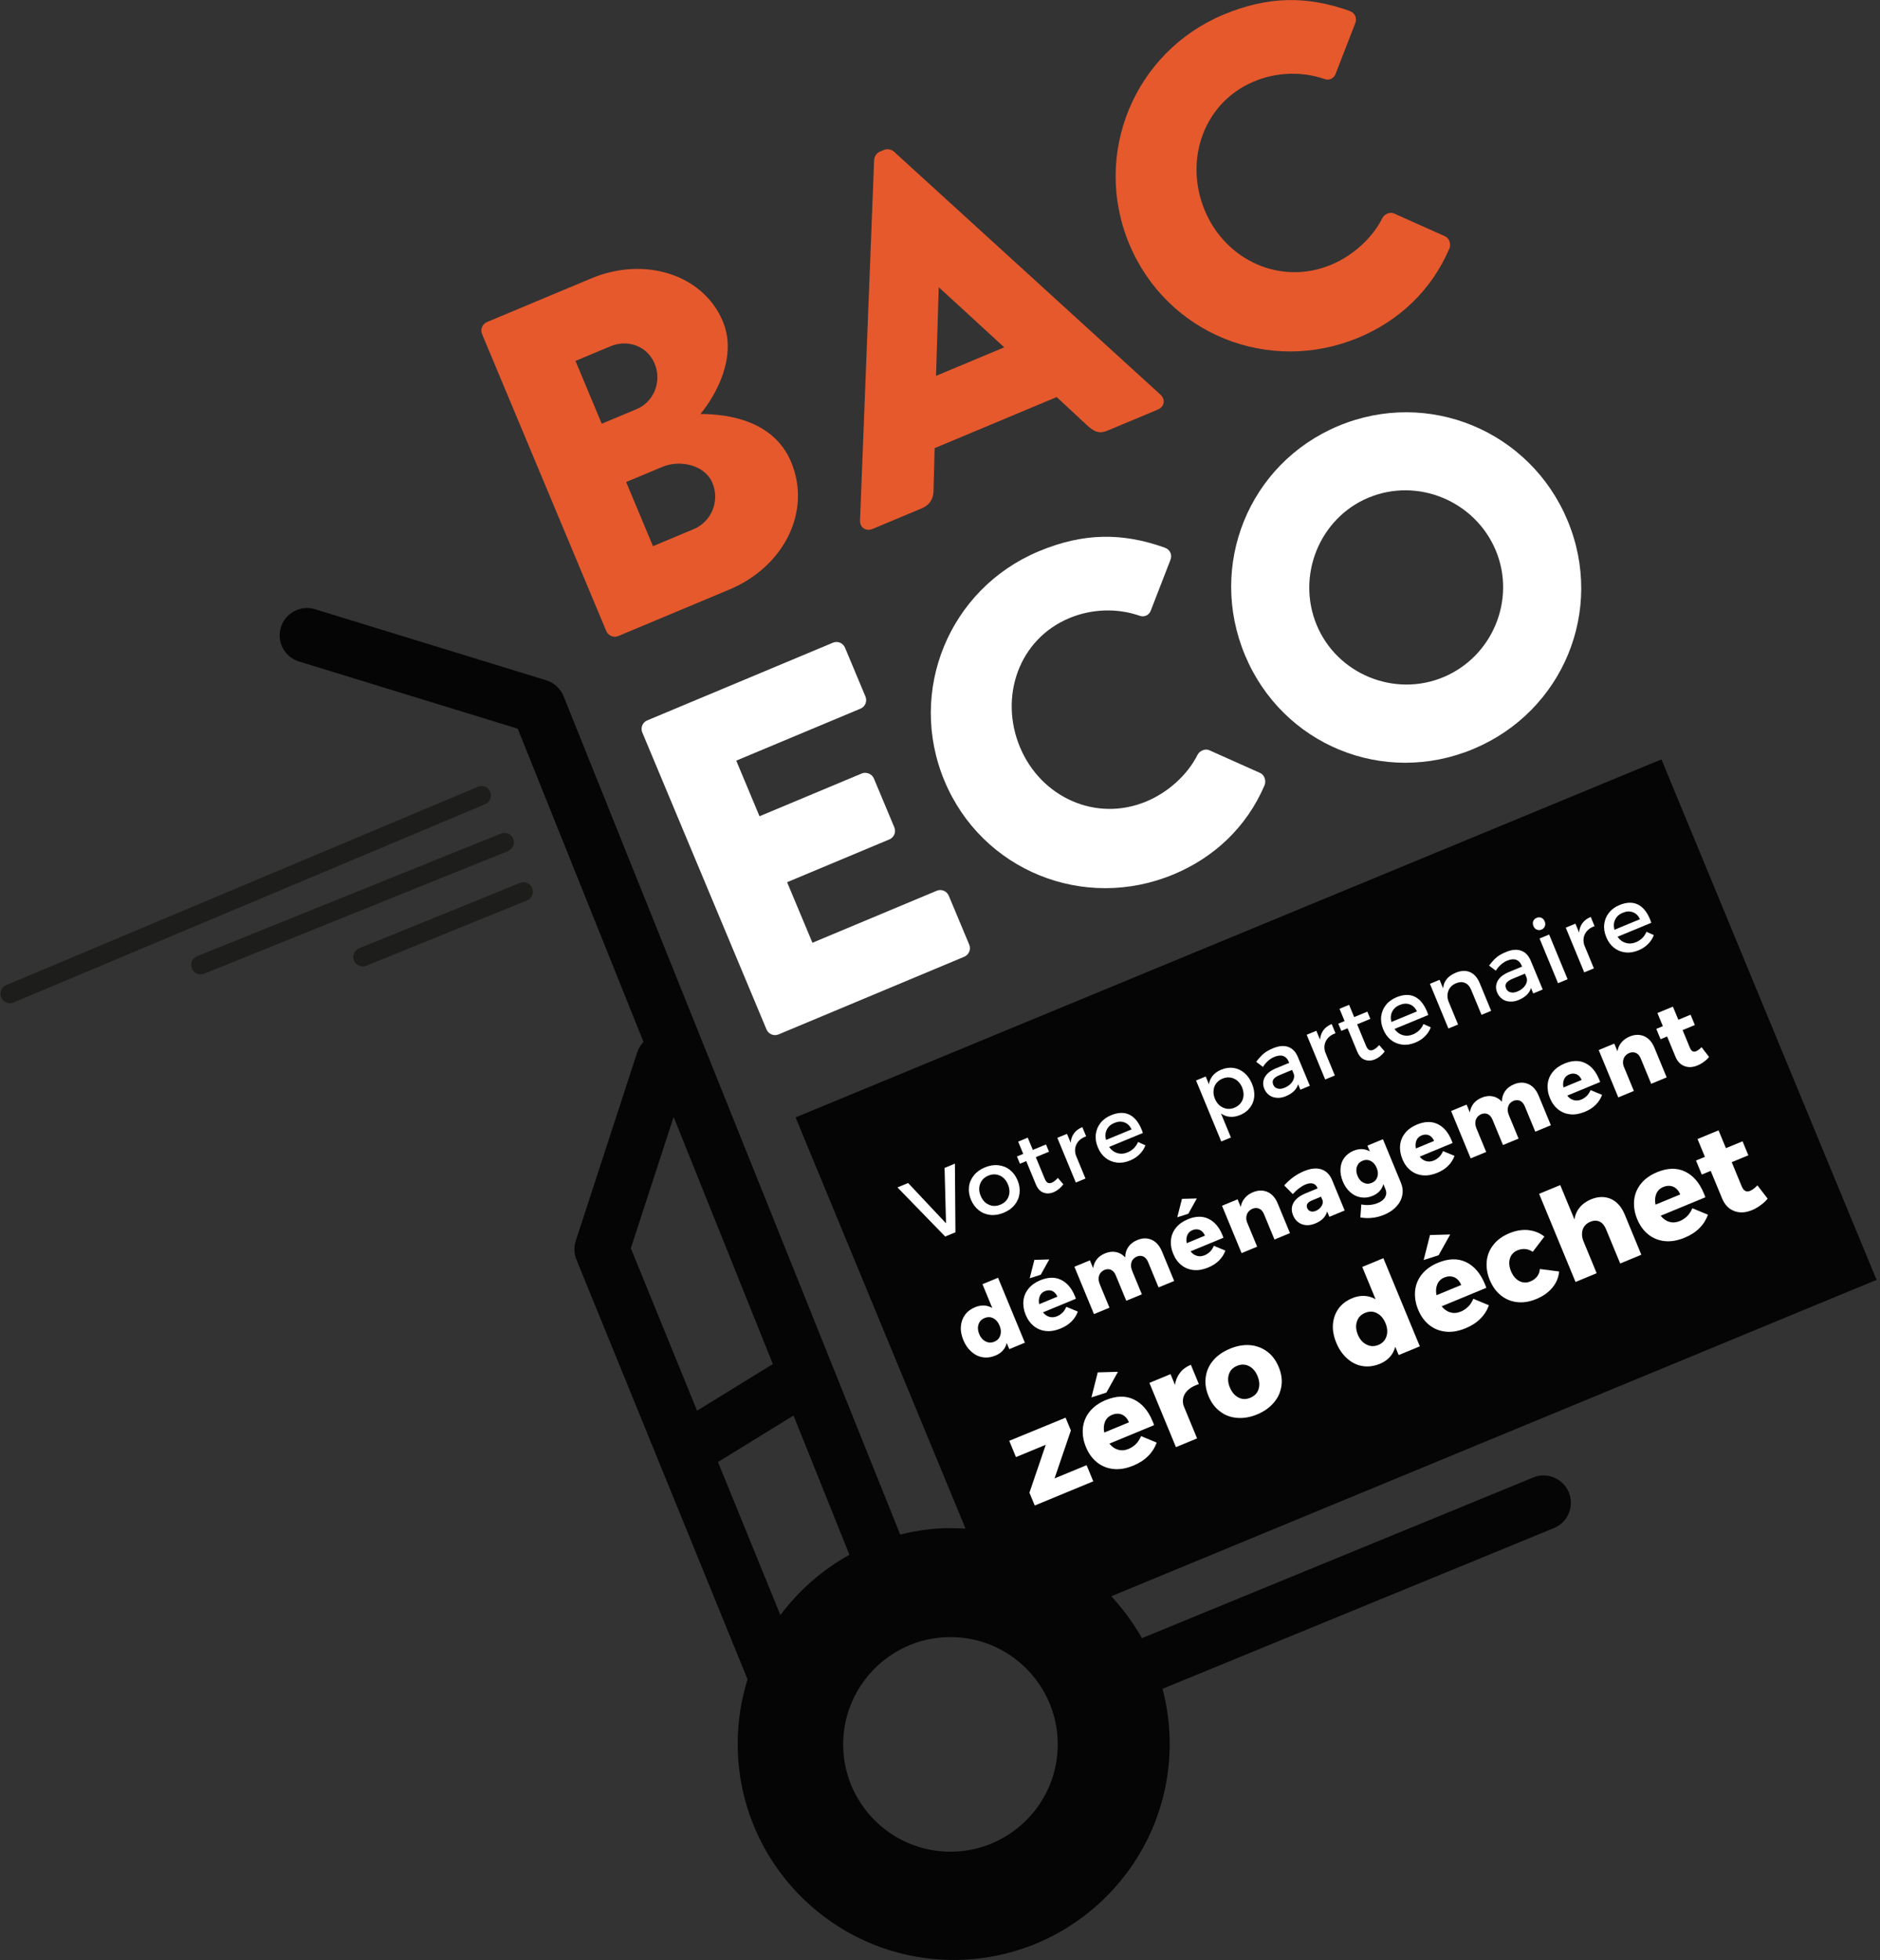 <?xml version="1.0" encoding="UTF-8"?>
<svg width="423px" height="441px" viewBox="0 0 423 441" version="1.1" xmlns="http://www.w3.org/2000/svg" xmlns:xlink="http://www.w3.org/1999/xlink">
    <rect x="0" y="0" width="423" height="441" fill="#333333" stroke="none"/>
    <title>logo</title>
    <g id="Page-1" stroke="none" stroke-width="1" fill="none" fill-rule="evenodd">
        <g id="logo" transform="translate(0.106, 0.011)" fill-rule="nonzero">
            <path d="M107.419,176.99 C108.5,176.536 109.745,177.044 110.199,178.125 C110.645,179.184 110.166,180.4 109.13,180.876 L109.065,180.905 L2.947,225.514 C1.866,225.969 0.621,225.461 0.166,224.38 C-0.279,223.321 0.2,222.105 1.236,221.628 L1.301,221.599 L107.419,176.99 Z" id="Path" fill="#1D1D1B"></path>
            <path d="M112.603,187.516 C113.69,187.078 114.928,187.603 115.367,188.691 C115.797,189.757 115.3,190.966 114.257,191.427 L114.192,191.455 L45.831,219.041 C44.743,219.48 43.506,218.954 43.067,217.866 C42.637,216.801 43.134,215.591 44.177,215.13 L44.242,215.103 L112.603,187.516 Z" id="Path" fill="#1D1D1B"></path>
            <path d="M116.876,198.626 C117.962,198.184 119.201,198.707 119.642,199.794 C120.075,200.858 119.581,202.069 118.539,202.533 L118.474,202.56 L82.302,217.258 C81.216,217.699 79.977,217.176 79.536,216.09 C79.103,215.025 79.597,213.814 80.639,213.351 L80.704,213.324 L116.876,198.626 Z" id="Path" fill="#1D1D1B"></path>
            <path d="M243.248,353.177 C237.131,348.667 229.925,345.554 222.102,344.314 C219.073,343.747 212.366,343.764 212.366,343.764 C208.955,343.91 205.634,344.404 202.442,345.22 L126.704,156.618 C126.011,154.895 124.578,153.577 122.802,153.03 L70.774,137.045 C67.529,136.049 64.087,137.872 63.091,141.118 C62.093,144.363 63.919,147.804 67.164,148.803 L116.385,163.924 L144.681,234.387 C144.058,235.034 143.564,235.823 143.267,236.734 L129.442,279.136 C128.99,280.519 129.043,282.017 129.593,283.366 L168.093,377.782 C166.652,382.371 165.875,387.251 165.875,392.311 C165.875,419.11 187.677,440.909 214.472,440.909 C241.268,440.909 263.073,419.107 263.073,392.311 C263.073,388.028 262.509,383.874 261.463,379.914 L349.605,343.728 C352.729,342.395 354.18,338.783 352.847,335.658 C351.515,332.533 347.902,331.08 344.777,332.415 L256.824,368.52 C255.032,365.342 252.903,362.383 250.471,359.699 C249.307,358.08 243.248,353.18 243.248,353.18 L243.248,353.177 Z M213.746,368.273 C214.422,368.273 215.092,368.31 215.754,368.363 C218.214,368.568 220.57,369.14 222.767,370.029 C222.988,370.119 223.207,370.212 223.426,370.307 C225.636,371.277 227.672,372.57 229.476,374.127 C231.375,375.762 233.019,377.684 234.337,379.83 C235.753,382.138 236.791,384.699 237.366,387.428 C237.706,389.038 237.888,390.707 237.888,392.418 C237.888,405.73 227.058,416.56 213.746,416.56 C200.434,416.56 189.604,405.73 189.604,392.418 C189.604,383.689 194.263,376.026 201.222,371.785 C203.533,370.377 206.097,369.348 208.829,368.781 C210.417,368.45 212.06,368.276 213.746,368.276 L213.746,368.273 Z M175.481,363.331 L161.44,328.892 L178.435,318.436 L191.015,349.764 C184.923,353.138 179.621,357.777 175.484,363.331 L175.481,363.331 Z M156.731,317.347 L141.831,280.805 L151.463,251.272 L173.784,306.854 L156.733,317.347 L156.731,317.347 Z" id="Shape" fill="#050506"></path>
            <g id="Group" transform="translate(108.201, 0)">
                <polygon id="Rectangle" fill="#050506" transform="translate(192.31, 269.64) rotate(-22.46) translate(-192.31, -269.64) " points="86.903 206.291 297.717 206.291 297.717 332.989 86.903 332.989"></polygon>
                <g>
                    <g fill="#E5592D">
                        <path d="M0.159,75.152 C-0.261,74.142 0.165,72.897 1.273,72.434 L24.784,62.597 C36.691,57.615 49.899,61.697 54.331,72.291 C57.582,80.06 52.984,88.624 49.296,93.131 C55.57,93.114 65.814,94.64 69.696,103.922 C74.425,115.225 67.853,127.578 55.848,132.599 L30.82,143.07 C29.712,143.533 28.525,142.963 28.102,141.953 L0.157,75.149 L0.159,75.152 Z M34.957,92.018 C38.794,90.413 40.671,85.833 38.982,81.797 C37.294,77.76 32.884,76.285 29.047,77.889 L21.174,81.182 L27.084,95.311 L34.957,92.018 L34.957,92.018 Z M47.795,119.018 C51.73,117.371 53.714,112.749 51.983,108.611 C50.294,104.575 44.685,103.363 40.749,105.01 L32.576,108.429 L38.612,122.86 L47.795,119.018 Z" id="Shape"></path>
                        <path d="M85.199,117.074 L88.377,35.947 C88.424,35.215 88.924,34.416 89.63,34.119 L90.635,33.698 C91.344,33.401 92.261,33.608 92.817,34.091 L152.814,88.789 C153.967,89.849 153.709,91.499 152.194,92.133 L140.997,96.817 C139.179,97.577 138.119,97.31 136.405,95.773 L129.443,89.319 L101.989,100.805 L101.736,110.395 C101.736,111.817 101.131,113.495 99.117,114.339 L88.018,118.981 C86.503,119.615 85.145,118.642 85.201,117.077 L85.199,117.074 Z M117.643,78.125 L103.004,64.687 L102.906,64.729 L102.3,84.545 L117.643,78.128 L117.643,78.125 Z" id="Shape"></path>
                        <path d="M166.984,3.279 C177.079,-0.946 185.853,-0.94 195.334,2.446 C196.576,2.875 197.084,4.086 196.615,5.231 L192.17,16.695 C191.757,17.699 190.649,18.161 189.645,17.752 C184.521,15.985 178.813,16.237 173.868,18.305 C162.466,23.073 158.056,36.065 162.785,47.366 C167.472,58.566 179.831,64.305 191.238,59.534 C195.981,57.551 200.408,53.683 202.733,49.035 C203.187,48.135 204.5,47.585 205.398,48.037 L216.774,53.119 C217.773,53.531 218.222,54.886 217.809,55.888 C213.734,65.419 206.362,72.176 197.381,75.934 C177.203,84.377 154.242,75.129 145.799,54.948 C137.356,34.764 146.809,11.721 166.987,3.279 L166.984,3.279 Z" id="Path"></path>
                    </g>
                    <g transform="translate(36.046, 92.736)" fill="#FFFFFF">
                        <path d="M0.159,72.035 C-0.261,71.026 0.165,69.78 1.273,69.317 L43.049,51.843 C44.163,51.377 45.352,51.947 45.773,52.956 L50.376,63.957 C50.796,64.967 50.37,66.212 49.257,66.678 L21.303,78.372 L26.537,90.884 L49.548,81.258 C50.558,80.834 51.843,81.365 52.266,82.374 L56.869,93.375 C57.335,94.486 56.765,95.672 55.756,96.093 L32.744,105.72 L38.444,119.343 L66.397,107.649 C67.511,107.184 68.7,107.753 69.121,108.763 L73.724,119.764 C74.145,120.774 73.718,122.019 72.605,122.485 L30.828,139.959 C29.72,140.422 28.534,139.853 28.11,138.843 L0.165,72.038 L0.159,72.035 Z" id="Path"></path>
                        <path d="M89.353,31.286 C99.448,27.062 108.221,27.067 117.702,30.453 C118.945,30.882 119.452,32.094 118.984,33.238 L114.538,44.702 C114.126,45.706 113.018,46.169 112.014,45.759 C106.889,43.992 101.181,44.244 96.236,46.312 C84.834,51.08 80.425,64.072 85.154,75.373 C89.841,86.573 102.199,92.312 113.607,87.541 C118.35,85.558 122.776,81.69 125.101,77.042 C125.556,76.142 126.868,75.592 127.766,76.044 L139.143,81.126 C140.141,81.538 140.59,82.893 140.178,83.895 C136.102,93.426 128.731,100.183 119.75,103.941 C99.571,112.384 76.61,103.136 68.167,82.955 C59.724,62.771 69.177,39.728 89.356,31.286 L89.353,31.286 Z" id="Path"></path>
                        <path d="M156.772,3.082 C176.95,-5.36 199.891,4.134 208.334,24.318 C216.777,44.5 207.344,67.298 187.166,75.741 C166.981,84.184 144.222,74.852 135.78,54.67 C127.337,34.486 136.585,11.528 156.772,3.082 L156.772,3.082 Z M180.411,59.593 C191.51,54.951 196.792,42.071 192.189,31.07 C187.544,19.968 174.625,14.585 163.526,19.227 C152.525,23.83 147.28,36.814 151.925,47.913 C156.528,58.914 169.411,64.193 180.411,59.59 L180.411,59.593 Z" id="Shape"></path>
                    </g>
                </g>
                <g transform="translate(93.619, 203.071)" fill="#FFFFFF">
                    <polygon id="Path" points="2.398 63.053 10.928 72.122 10.603 59.662 12.928 58.7 13.048 74.144 10.743 75.098 -3.18881514e-14 64.046 2.401 63.053"></polygon>
                    <path d="M25.272,60.086 C26.027,60.68 26.613,61.457 27.028,62.459 C27.443,63.46 27.583,64.442 27.468,65.398 C27.353,66.352 26.98,67.216 26.366,67.979 C25.752,68.742 24.93,69.325 23.909,69.746 C22.868,70.175 21.876,70.343 20.902,70.237 C19.929,70.13 19.054,69.782 18.299,69.188 C17.545,68.593 16.95,67.799 16.535,66.795 C16.12,65.794 15.988,64.829 16.103,63.875 C16.218,62.921 16.599,62.077 17.214,61.314 C17.828,60.551 18.65,59.968 19.69,59.539 C20.711,59.118 21.704,58.95 22.678,59.056 C23.651,59.163 24.518,59.491 25.272,60.086 L25.272,60.086 Z M18.726,65.934 C19.124,66.899 19.735,67.575 20.571,67.937 C21.387,68.307 22.251,68.304 23.157,67.931 C24.063,67.558 24.678,66.949 24.995,66.111 C25.312,65.272 25.267,64.36 24.868,63.395 C24.47,62.431 23.867,61.774 23.042,61.384 C22.206,61.022 21.345,61.022 20.456,61.39 C19.55,61.766 18.936,62.372 18.619,63.21 C18.291,64.077 18.327,64.969 18.726,65.934 Z" id="Shape"></path>
                    <path d="M35.162,65.115 C34.349,65.451 33.566,65.488 32.834,65.213 C32.102,64.941 31.533,64.313 31.135,63.348 L28.978,58.131 L27.561,58.717 L26.888,57.09 L28.304,56.504 L27.163,53.744 L29.317,52.852 L30.459,55.612 L33.426,54.386 L34.099,56.013 L31.132,57.239 L33.123,62.057 C33.334,62.568 33.569,62.868 33.824,63.006 C34.08,63.143 34.402,63.121 34.761,62.972 C35.157,62.809 35.606,62.445 36.094,61.912 L37.331,63.348 C36.702,64.184 35.973,64.773 35.16,65.109 L35.162,65.115 Z" id="Path"></path>
                    <path d="M41.597,50.482 L42.455,52.56 C41.429,52.916 40.739,53.491 40.326,54.26 C39.914,55.028 39.863,55.867 40.135,56.795 L42.306,62.052 L40.133,62.949 L35.976,52.894 L38.15,51.996 L38.977,53.999 C39.036,53.177 39.297,52.473 39.734,51.87 C40.172,51.27 40.8,50.81 41.594,50.482 L41.597,50.482 Z" id="Path"></path>
                    <path d="M54.923,50.972 C54.993,51.144 55.083,51.416 55.22,51.8 L47.622,54.941 C48.113,55.645 48.749,56.114 49.476,56.321 C50.211,56.549 50.985,56.495 51.779,56.164 C52.328,55.937 52.797,55.631 53.204,55.222 C53.61,54.812 53.927,54.347 54.129,53.822 L55.79,54.574 C55.506,55.334 55.072,55.999 54.491,56.571 C53.916,57.163 53.187,57.643 52.334,57.993 C51.313,58.414 50.34,58.574 49.383,58.462 C48.43,58.347 47.583,58.01 46.825,57.415 C46.071,56.821 45.504,56.035 45.089,55.034 C44.674,54.033 44.517,53.059 44.629,52.103 C44.744,51.149 45.097,50.294 45.695,49.539 C46.289,48.785 47.075,48.218 48.057,47.811 C49.644,47.155 51.024,47.116 52.183,47.677 C53.324,48.243 54.244,49.346 54.917,50.972 L54.923,50.972 Z M51.072,49.421 C50.365,49.161 49.61,49.205 48.797,49.542 C48.003,49.87 47.434,50.369 47.1,51.062 C46.766,51.752 46.702,52.51 46.926,53.371 L52.673,50.995 C52.3,50.198 51.776,49.682 51.072,49.421 L51.072,49.421 Z" id="Shape"></path>
                    <path d="M78.058,38.289 C78.776,38.9 79.359,39.722 79.772,40.723 C80.187,41.725 80.355,42.673 80.279,43.612 C80.204,44.552 79.878,45.371 79.331,46.084 C78.793,46.816 78.047,47.368 77.101,47.758 C76.308,48.086 75.545,48.224 74.807,48.154 C74.078,48.1 73.399,47.851 72.796,47.413 L75.031,52.818 L72.858,53.716 L67.186,39.991 L69.36,39.094 L70.078,40.833 C70.196,40.098 70.499,39.441 70.97,38.869 C71.43,38.325 72.067,37.885 72.844,37.565 C73.789,37.175 74.706,37.038 75.623,37.17 C76.521,37.307 77.34,37.677 78.055,38.289 L78.058,38.289 Z M77.873,43.41 C77.906,42.799 77.805,42.176 77.547,41.554 C77.289,40.931 76.93,40.437 76.482,40.047 C76.013,39.666 75.491,39.416 74.9,39.329 C74.311,39.242 73.727,39.329 73.141,39.571 C72.555,39.812 72.081,40.165 71.724,40.642 C71.368,41.119 71.166,41.646 71.124,42.241 C71.071,42.861 71.163,43.464 71.421,44.086 C71.82,45.051 72.431,45.727 73.267,46.089 C74.092,46.479 74.956,46.476 75.842,46.109 C76.428,45.868 76.902,45.514 77.258,45.037 C77.615,44.558 77.817,44.033 77.87,43.413 L77.873,43.41 Z" id="Shape"></path>
                    <path d="M90.153,40.836 C89.802,42.022 88.865,42.917 87.373,43.534 C86.675,43.823 85.996,43.949 85.348,43.884 C84.691,43.845 84.119,43.64 83.64,43.284 C83.16,42.928 82.79,42.462 82.549,41.876 C82.164,40.951 82.209,40.089 82.644,39.27 C83.079,38.449 83.915,37.792 85.098,37.282 L88.142,36.025 L88.015,35.722 C87.749,35.08 87.339,34.673 86.792,34.48 C86.229,34.292 85.553,34.373 84.778,34.693 C83.814,35.091 82.952,35.846 82.232,36.94 L80.717,35.795 C81.303,35.021 81.853,34.418 82.389,33.952 C82.916,33.515 83.631,33.105 84.52,32.738 C85.805,32.208 86.933,32.095 87.889,32.429 C88.846,32.763 89.564,33.484 90.046,34.592 L92.792,41.181 L90.655,42.064 L90.147,40.836 L90.153,40.836 Z M89.182,38.538 L88.798,37.613 L86.077,38.737 C85.359,39.035 84.868,39.349 84.633,39.688 C84.377,40.036 84.358,40.465 84.551,40.939 C84.739,41.394 85.056,41.683 85.525,41.798 C85.982,41.941 86.509,41.879 87.115,41.627 C87.889,41.307 88.456,40.852 88.854,40.266 C89.235,39.688 89.35,39.111 89.179,38.538 L89.182,38.538 Z" id="Shape"></path>
                    <path d="M97.701,27.293 L98.559,29.372 C97.535,29.728 96.842,30.303 96.43,31.072 C96.018,31.84 95.964,32.679 96.239,33.607 L98.41,38.864 L96.237,39.761 L92.08,29.706 L94.253,28.808 L95.081,30.811 C95.14,29.989 95.401,29.285 95.838,28.682 C96.276,28.082 96.904,27.622 97.698,27.293 L97.701,27.293 Z" id="Path"></path>
                    <path d="M107.465,35.231 C106.651,35.568 105.869,35.604 105.136,35.329 C104.404,35.057 103.835,34.429 103.437,33.464 L101.28,28.247 L99.863,28.833 L99.19,27.206 L100.607,26.62 L99.465,23.86 L101.619,22.968 L102.761,25.728 L105.728,24.503 L106.402,26.129 L103.434,27.355 L105.425,32.174 C105.636,32.684 105.871,32.985 106.127,33.122 C106.382,33.259 106.704,33.237 107.063,33.088 C107.462,32.926 107.908,32.561 108.396,32.028 L109.633,33.464 C109.004,34.3 108.272,34.889 107.462,35.226 L107.465,35.231 Z" id="Path"></path>
                    <path d="M119.136,24.43 C119.206,24.601 119.296,24.873 119.433,25.26 L111.835,28.401 C112.325,29.105 112.962,29.574 113.689,29.781 C114.424,30.009 115.198,29.955 115.992,29.627 C116.538,29.4 117.01,29.094 117.416,28.685 C117.823,28.275 118.14,27.81 118.342,27.285 L120.003,28.037 C119.719,28.797 119.287,29.462 118.704,30.034 C118.129,30.626 117.397,31.105 116.547,31.456 C115.526,31.877 114.553,32.037 113.596,31.924 C112.642,31.809 111.795,31.473 111.038,30.878 C110.284,30.283 109.717,29.498 109.302,28.497 C108.887,27.495 108.73,26.522 108.842,25.566 C108.957,24.612 109.31,23.756 109.908,23.002 C110.502,22.247 111.288,21.681 112.269,21.274 C113.857,20.618 115.237,20.578 116.398,21.139 C117.54,21.706 118.46,22.811 119.133,24.435 L119.136,24.43 Z M115.285,22.878 C114.578,22.618 113.823,22.663 113.01,22.999 C112.216,23.327 111.65,23.827 111.313,24.519 C110.979,25.209 110.915,25.967 111.139,26.828 L116.886,24.452 C116.513,23.655 115.989,23.139 115.285,22.878 L115.285,22.878 Z" id="Shape"></path>
                    <path d="M131.001,18.065 L133.587,24.323 L131.413,25.221 L129.076,19.569 C128.765,18.811 128.305,18.295 127.691,18.037 C127.077,17.782 126.403,17.816 125.649,18.13 C124.844,18.486 124.302,18.996 124.002,19.717 C123.702,20.438 123.666,21.207 123.927,22.051 L126.137,27.4 L123.963,28.298 L119.806,18.242 L121.98,17.344 L122.777,19.271 C122.903,17.647 123.856,16.478 125.654,15.737 C126.827,15.252 127.893,15.21 128.835,15.617 C129.786,16.043 130.499,16.856 130.998,18.065 L131.001,18.065 Z" id="Path"></path>
                    <path d="M142.548,19.182 C142.198,20.368 141.261,21.263 139.769,21.88 C139.07,22.169 138.392,22.295 137.744,22.231 C137.087,22.191 136.515,21.987 136.035,21.63 C135.556,21.274 135.186,20.808 134.944,20.222 C134.56,19.297 134.605,18.436 135.04,17.616 C135.474,16.795 136.31,16.138 137.494,15.628 L140.537,14.371 L140.411,14.068 C140.145,13.426 139.735,13.019 139.188,12.826 C138.624,12.638 137.948,12.719 137.174,13.039 C136.209,13.437 135.348,14.192 134.627,15.286 L133.115,14.141 C133.702,13.367 134.251,12.764 134.787,12.298 C135.315,11.858 136.03,11.451 136.919,11.084 C138.204,10.554 139.331,10.442 140.288,10.775 C141.244,11.109 141.962,11.83 142.445,12.938 L145.191,19.527 L143.053,20.41 L142.546,19.182 L142.548,19.182 Z M141.575,16.882 L141.191,15.956 L138.47,17.081 C137.752,17.378 137.261,17.692 137.026,18.032 C136.77,18.379 136.751,18.809 136.944,19.283 C137.132,19.737 137.449,20.026 137.917,20.141 C138.375,20.284 138.902,20.222 139.508,19.97 C140.282,19.65 140.849,19.196 141.247,18.609 C141.628,18.032 141.743,17.454 141.572,16.882 L141.575,16.882 Z" id="Shape"></path>
                    <path d="M145.631,4.206 C145.788,4.585 145.808,4.952 145.662,5.3 C145.519,5.648 145.269,5.906 144.91,6.052 C144.551,6.198 144.195,6.192 143.847,6.049 C143.499,5.906 143.252,5.631 143.098,5.252 C142.935,4.854 142.916,4.487 143.059,4.139 C143.202,3.791 143.46,3.553 143.819,3.404 C144.178,3.255 144.529,3.244 144.874,3.387 C145.221,3.53 145.468,3.805 145.631,4.203 L145.631,4.206 Z M146.63,7.157 L150.786,17.213 L148.632,18.105 L144.475,8.049 L146.63,7.157 Z" id="Shape"></path>
                    <path d="M155.992,3.199 L156.851,5.278 C155.827,5.634 155.134,6.209 154.719,6.977 C154.307,7.746 154.256,8.585 154.528,9.513 L156.699,14.769 L154.525,15.667 L150.368,5.611 L152.542,4.714 L153.37,6.717 C153.429,5.895 153.69,5.191 154.127,4.588 C154.565,3.987 155.193,3.527 155.987,3.199 L155.992,3.199 Z" id="Path"></path>
                    <path d="M169.318,3.687 C169.389,3.858 169.478,4.13 169.616,4.515 L162.017,7.656 C162.508,8.36 163.145,8.829 163.871,9.036 C164.606,9.263 165.38,9.21 166.174,8.882 C166.721,8.655 167.192,8.349 167.599,7.94 C168.006,7.53 168.323,7.064 168.525,6.54 L170.185,7.292 C169.902,8.052 169.47,8.716 168.887,9.289 C168.312,9.881 167.579,10.36 166.73,10.711 C165.709,11.132 164.735,11.291 163.779,11.176 C162.825,11.061 161.978,10.725 161.221,10.13 C160.466,9.536 159.9,8.75 159.484,7.749 C159.069,6.747 158.912,5.774 159.024,4.818 C159.139,3.864 159.493,3.008 160.09,2.254 C160.688,1.499 161.47,0.933 162.452,0.526 C164.04,-0.13 165.42,-0.169 166.578,0.392 C167.72,0.958 168.64,2.06 169.313,3.687 L169.318,3.687 Z M165.467,2.136 C164.76,1.875 164.006,1.92 163.193,2.257 C162.399,2.585 161.832,3.084 161.496,3.777 C161.159,4.47 161.097,5.224 161.322,6.085 L167.069,3.71 C166.696,2.913 166.171,2.397 165.467,2.136 L165.467,2.136 Z" id="Shape"></path>
                    <path d="M28.669,98.979 L25.163,100.429 L24.593,99.051 C24.422,99.699 24.145,100.252 23.718,100.726 C23.292,101.203 22.739,101.593 22.069,101.868 C21.085,102.274 20.12,102.398 19.186,102.252 C18.252,102.109 17.41,101.694 16.647,101.018 C15.893,100.361 15.276,99.486 14.83,98.404 C14.381,97.321 14.187,96.294 14.269,95.315 C14.347,94.336 14.658,93.47 15.2,92.718 C15.741,91.963 16.518,91.388 17.483,90.99 C18.173,90.704 18.841,90.592 19.497,90.62 C20.134,90.656 20.762,90.836 21.34,91.172 L19.127,85.818 L22.633,84.368 L28.672,98.979 L28.669,98.979 Z M22.983,95.15 C22.65,94.342 22.173,93.801 21.556,93.481 C20.939,93.158 20.291,93.15 19.601,93.436 C18.911,93.722 18.459,94.185 18.249,94.85 C18.019,95.52 18.072,96.261 18.397,97.049 C18.723,97.837 19.2,98.378 19.836,98.69 C20.453,99.012 21.11,99.04 21.8,98.754 C22.49,98.468 22.933,97.986 23.143,97.321 C23.354,96.659 23.309,95.938 22.983,95.15 L22.983,95.15 Z" id="Shape"></path>
                    <path d="M39.905,88.455 C40.02,88.729 40.11,88.945 40.147,89.094 L32.745,92.154 C33.174,92.693 33.656,93.021 34.2,93.167 C34.753,93.329 35.331,93.276 35.939,93.024 C36.391,92.836 36.803,92.55 37.165,92.193 C37.504,91.846 37.785,91.408 37.993,90.906 L40.581,91.98 C40.281,92.819 39.807,93.568 39.171,94.199 C38.523,94.858 37.701,95.383 36.716,95.789 C35.575,96.261 34.481,96.46 33.446,96.356 C32.411,96.252 31.502,95.893 30.717,95.27 C29.931,94.651 29.303,93.803 28.854,92.721 C28.405,91.638 28.245,90.575 28.346,89.543 C28.459,88.527 28.837,87.61 29.499,86.808 C30.158,86.006 31.034,85.389 32.136,84.934 C33.869,84.219 35.42,84.177 36.767,84.819 C38.116,85.462 39.165,86.662 39.905,88.455 L39.905,88.455 Z M34.161,80.247 L32.242,83.692 L29.76,84.488 L30.812,80.343 L34.161,80.25 L34.161,80.247 Z M34.837,87.347 C34.307,87.128 33.763,87.145 33.171,87.389 C32.618,87.616 32.24,87.98 32.021,88.511 C31.802,89.041 31.749,89.638 31.892,90.317 L35.987,88.623 C35.735,88.011 35.345,87.574 34.837,87.347 L34.837,87.347 Z" id="Shape"></path>
                    <path d="M59.487,78.379 L62.261,85.094 L58.754,86.544 L56.393,80.834 C56.14,80.222 55.787,79.815 55.327,79.591 C54.872,79.386 54.368,79.389 53.835,79.608 C53.232,79.88 52.831,80.301 52.654,80.878 C52.466,81.487 52.525,82.129 52.819,82.839 L54.993,88.095 L51.487,89.546 L49.125,83.835 C48.873,83.223 48.519,82.817 48.059,82.592 C47.605,82.387 47.1,82.39 46.567,82.609 C45.964,82.881 45.563,83.302 45.367,83.888 C45.179,84.497 45.238,85.139 45.532,85.849 L47.706,91.105 L44.219,92.547 L39.816,81.894 L43.302,80.452 L44.026,82.205 C44.147,81.439 44.424,80.772 44.879,80.194 C45.319,79.644 45.944,79.201 46.71,78.884 C47.577,78.525 48.416,78.433 49.195,78.595 C49.978,78.755 50.674,79.159 51.24,79.801 C51.249,78.876 51.498,78.082 51.975,77.4 C52.443,76.747 53.108,76.239 53.975,75.883 C55.136,75.403 56.216,75.395 57.206,75.838 C58.196,76.281 58.965,77.139 59.478,78.379 L59.487,78.379 Z" id="Path"></path>
                    <path d="M73.107,74.733 C73.222,75.008 73.309,75.224 73.348,75.372 L65.943,78.433 C66.373,78.971 66.855,79.299 67.399,79.445 C67.952,79.608 68.527,79.555 69.138,79.302 C69.593,79.114 70.002,78.828 70.364,78.472 C70.703,78.124 70.984,77.686 71.191,77.184 L73.78,78.259 C73.48,79.097 73.006,79.846 72.37,80.477 C71.722,81.136 70.9,81.661 69.915,82.068 C68.774,82.539 67.68,82.738 66.645,82.634 C65.61,82.531 64.701,82.172 63.913,81.549 C63.127,80.929 62.499,80.082 62.053,78.999 C61.604,77.916 61.442,76.853 61.545,75.821 C61.658,74.806 62.036,73.889 62.698,73.086 C63.357,72.284 64.232,71.667 65.335,71.213 C67.068,70.497 68.619,70.455 69.966,71.098 C71.315,71.74 72.364,72.941 73.104,74.733 L73.107,74.733 Z M67.363,66.526 L65.444,69.97 L62.962,70.767 L64.014,66.621 L67.363,66.529 L67.363,66.526 Z M68.036,73.622 C67.506,73.403 66.962,73.42 66.37,73.664 C65.817,73.891 65.439,74.256 65.22,74.786 C65.001,75.316 64.948,75.914 65.091,76.593 L69.186,74.898 C68.934,74.287 68.544,73.849 68.036,73.622 L68.036,73.622 Z" id="Shape"></path>
                    <path d="M85.541,67.611 L88.315,74.326 L84.832,75.768 L82.47,70.057 C82.218,69.446 81.864,69.039 81.385,68.823 C80.91,68.627 80.406,68.629 79.853,68.857 C79.289,69.112 78.891,69.485 78.672,70.012 C78.453,70.542 78.411,71.112 78.605,71.746 L80.933,77.378 L77.43,78.825 L73.026,68.172 L76.529,66.725 L77.244,68.458 C77.365,67.693 77.662,67.017 78.145,66.45 C78.605,65.892 79.23,65.449 79.996,65.132 C81.157,64.652 82.257,64.635 83.267,65.07 C84.257,65.513 85.025,66.371 85.539,67.611 L85.541,67.611 Z" id="Path"></path>
                    <path d="M97.76,62.307 L100.623,69.238 L97.179,70.663 L96.682,69.462 C96.349,70.66 95.471,71.555 94.035,72.147 C92.913,72.61 91.897,72.663 90.994,72.321 C90.091,71.978 89.432,71.331 89.017,70.326 C88.602,69.322 88.63,68.388 89.104,67.524 C89.558,66.669 90.447,65.979 91.757,65.412 L94.534,64.265 L94.486,64.147 C94.276,63.637 93.934,63.314 93.485,63.177 C93.016,63.048 92.447,63.121 91.799,63.39 C91.345,63.578 90.888,63.858 90.391,64.226 C89.878,64.599 89.415,65.045 88.958,65.555 L87.017,63.592 C87.721,62.84 88.425,62.203 89.151,61.673 C89.867,61.171 90.652,60.731 91.499,60.38 C92.977,59.769 94.256,59.631 95.339,59.968 C96.43,60.324 97.235,61.098 97.76,62.31 L97.76,62.307 Z M95.69,67.059 L95.308,66.133 L93.221,66.997 C92.237,67.404 91.9,67.981 92.2,68.711 C92.355,69.084 92.607,69.303 92.952,69.415 C93.297,69.527 93.681,69.505 94.133,69.319 C94.666,69.101 95.061,68.775 95.347,68.357 C95.636,67.939 95.76,67.519 95.69,67.064 L95.69,67.059 Z" id="Shape"></path>
                    <path d="M113.251,62.91 C113.658,63.895 113.778,64.86 113.588,65.791 C113.405,66.742 112.971,67.589 112.267,68.343 C111.551,69.123 110.629,69.735 109.487,70.206 C108.601,70.573 107.686,70.812 106.752,70.899 C105.818,70.986 104.951,70.952 104.152,70.798 L104.371,67.872 C105.002,68.004 105.619,68.049 106.264,67.99 C106.909,67.931 107.521,67.794 108.09,67.558 C108.878,67.233 109.434,66.795 109.734,66.234 C110.031,65.673 110.065,65.084 109.804,64.453 L109.333,63.311 C109.007,64.529 108.197,65.418 106.878,65.962 C105.992,66.329 105.134,66.428 104.267,66.282 C103.406,66.153 102.604,65.771 101.902,65.137 C101.19,64.531 100.621,63.707 100.205,62.703 C99.79,61.698 99.63,60.75 99.687,59.828 C99.743,58.905 100.012,58.103 100.528,57.404 C101.047,56.706 101.726,56.173 102.59,55.814 C103.24,55.544 103.9,55.41 104.528,55.427 C105.165,55.463 105.745,55.637 106.287,55.946 L105.748,54.647 L109.234,53.205 L113.245,62.913 L113.251,62.91 Z M107.829,59.665 C107.521,58.916 107.069,58.389 106.488,58.097 C105.908,57.808 105.296,57.783 104.648,58.049 C103.998,58.319 103.585,58.765 103.378,59.382 C103.159,60.024 103.215,60.717 103.515,61.446 C103.815,62.175 104.264,62.703 104.867,62.986 C105.448,63.275 106.059,63.3 106.707,63.031 C107.358,62.762 107.77,62.316 107.978,61.698 C108.185,61.084 108.129,60.391 107.829,59.662 L107.829,59.665 Z" id="Shape"></path>
                    <path d="M124.661,53.424 C124.776,53.699 124.866,53.915 124.903,54.063 L117.501,57.124 C117.93,57.662 118.412,57.99 118.956,58.136 C119.509,58.299 120.087,58.246 120.695,57.993 C121.147,57.805 121.559,57.519 121.921,57.163 C122.26,56.815 122.541,56.378 122.749,55.875 L125.337,56.95 C125.037,57.788 124.563,58.537 123.927,59.168 C123.279,59.828 122.457,60.352 121.472,60.759 C120.331,61.23 119.237,61.429 118.202,61.325 C117.167,61.222 116.258,60.86 115.473,60.24 C114.687,59.62 114.059,58.773 113.613,57.69 C113.164,56.608 113.001,55.544 113.105,54.512 C113.217,53.497 113.596,52.58 114.258,51.777 C114.917,50.975 115.792,50.358 116.895,49.904 C118.628,49.189 120.179,49.146 121.526,49.789 C122.875,50.431 123.924,51.632 124.664,53.424 L124.661,53.424 Z M119.593,52.313 C119.066,52.094 118.519,52.111 117.927,52.355 C117.377,52.582 116.996,52.947 116.777,53.477 C116.558,54.005 116.505,54.605 116.648,55.284 L120.743,53.589 C120.491,52.978 120.101,52.54 119.593,52.313 L119.593,52.313 Z" id="Shape"></path>
                    <path d="M144.245,43.346 L147.019,50.061 L143.513,51.511 L141.152,45.8 C140.899,45.189 140.546,44.782 140.086,44.558 C139.631,44.353 139.126,44.356 138.593,44.574 C137.99,44.847 137.589,45.267 137.413,45.845 C137.225,46.454 137.284,47.096 137.578,47.806 L139.752,53.062 L136.246,54.512 L133.884,48.801 C133.632,48.19 133.278,47.783 132.818,47.559 C132.364,47.354 131.859,47.357 131.326,47.576 C130.723,47.848 130.322,48.269 130.125,48.855 C129.938,49.463 129.996,50.106 130.291,50.815 L132.465,56.072 L128.978,57.514 L124.575,46.86 L128.061,45.419 L128.785,47.172 C128.905,46.406 129.183,45.739 129.637,45.161 C130.078,44.611 130.703,44.168 131.469,43.851 C132.336,43.492 133.174,43.399 133.954,43.562 C134.737,43.722 135.432,44.126 135.999,44.768 C136.007,43.842 136.257,43.049 136.734,42.364 C137.202,41.711 137.867,41.203 138.734,40.847 C139.895,40.367 140.975,40.359 141.965,40.802 C142.955,41.245 143.724,42.103 144.237,43.343 L144.245,43.346 Z" id="Path"></path>
                    <path d="M157.863,39.7 C157.978,39.974 158.068,40.19 158.104,40.339 L150.702,43.399 C151.131,43.938 151.614,44.266 152.158,44.412 C152.711,44.574 153.288,44.521 153.897,44.269 C154.349,44.081 154.761,43.795 155.123,43.438 C155.462,43.091 155.743,42.653 155.95,42.151 L158.539,43.225 C158.239,44.064 157.765,44.813 157.128,45.444 C156.48,46.103 155.659,46.628 154.674,47.034 C153.532,47.506 152.439,47.705 151.404,47.601 C150.368,47.497 149.46,47.138 148.674,46.515 C147.889,45.896 147.261,45.049 146.812,43.966 C146.363,42.883 146.203,41.82 146.304,40.788 C146.414,39.772 146.795,38.855 147.457,38.053 C148.116,37.251 148.991,36.634 150.094,36.179 C151.827,35.464 153.378,35.422 154.725,36.064 C156.074,36.707 157.123,37.907 157.863,39.7 L157.863,39.7 Z M152.795,38.592 C152.265,38.373 151.72,38.39 151.129,38.634 C150.576,38.861 150.197,39.226 149.979,39.756 C149.76,40.286 149.707,40.883 149.85,41.562 L153.945,39.868 C153.692,39.256 153.302,38.819 152.795,38.592 L152.795,38.592 Z" id="Shape"></path>
                    <path d="M170.3,32.578 L173.074,39.293 L169.591,40.735 L167.232,35.024 C166.979,34.412 166.626,34.006 166.146,33.79 C165.672,33.593 165.167,33.596 164.615,33.823 C164.051,34.078 163.653,34.452 163.434,34.979 C163.215,35.509 163.173,36.078 163.366,36.712 L165.695,42.345 L162.188,43.795 L157.785,33.142 L161.291,31.694 L162.006,33.428 C162.127,32.662 162.424,31.986 162.906,31.419 C163.366,30.861 163.992,30.418 164.758,30.101 C165.919,29.621 167.018,29.605 168.028,30.039 C169.018,30.483 169.787,31.341 170.3,32.581 L170.3,32.578 Z" id="Path"></path>
                    <path d="M181.467,35.775 C181.012,36.126 180.524,36.395 179.994,36.614 C178.951,37.046 177.983,37.099 177.08,36.757 C176.176,36.415 175.501,35.728 175.063,34.665 L173.175,30.096 L171.7,30.707 L170.741,28.385 L172.216,27.773 L170.996,24.819 L174.48,23.378 L175.7,26.331 L178.457,25.193 L179.416,27.515 L176.659,28.654 L178.319,32.67 C178.628,33.419 179.099,33.663 179.708,33.411 C180.081,33.257 180.485,32.951 180.92,32.494 L182.614,34.698 C182.311,35.077 181.929,35.442 181.467,35.773 L181.467,35.775 Z" id="Path"></path>
                    <polygon id="Path" points="37.83 115.844 39.022 118.731 35.345 129.513 42.559 126.531 44.062 130.166 30.888 135.611 29.696 132.724 33.373 121.942 26.666 124.714 25.154 121.053 37.833 115.844"></polygon>
                    <path d="M57.414,116.666 C57.568,117.039 57.689,117.334 57.739,117.533 L47.692,121.687 C48.275,122.416 48.929,122.865 49.667,123.062 C50.415,123.283 51.198,123.21 52.028,122.868 C52.643,122.613 53.204,122.226 53.692,121.743 C54.154,121.272 54.533,120.675 54.816,119.996 L58.328,121.454 C57.921,122.593 57.279,123.608 56.412,124.467 C55.532,125.364 54.418,126.074 53.08,126.627 C51.529,127.266 50.045,127.538 48.643,127.398 C47.24,127.258 46.003,126.767 44.937,125.925 C43.872,125.084 43.019,123.934 42.413,122.464 C41.804,120.994 41.586,119.553 41.726,118.15 C41.877,116.773 42.393,115.528 43.288,114.436 C44.183,113.348 45.372,112.512 46.867,111.892 C49.218,110.919 51.324,110.863 53.153,111.735 C54.985,112.605 56.41,114.237 57.414,116.669 L57.414,116.666 Z M49.619,105.528 L47.013,110.204 L43.642,111.284 L45.069,105.657 L49.616,105.531 L49.619,105.528 Z M50.533,115.163 C49.815,114.866 49.075,114.891 48.273,115.222 C47.524,115.53 47.01,116.027 46.71,116.742 C46.413,117.46 46.34,118.271 46.533,119.194 L52.093,116.896 C51.751,116.069 51.223,115.471 50.53,115.163 L50.533,115.163 Z" id="Shape"></path>
                    <path d="M66.016,103.943 L67.817,108.299 C67.646,108.339 67.405,108.44 67.085,108.571 C65.963,109.034 65.164,109.676 64.678,110.473 C64.204,111.295 64.103,112.181 64.37,113.135 L67.419,120.509 L62.662,122.475 L56.687,108.019 L61.444,106.053 L62.437,108.456 C62.603,107.419 62.979,106.513 63.593,105.727 C64.179,104.953 65.001,104.364 66.016,103.943 L66.016,103.943 Z" id="Path"></path>
                    <path d="M83.188,100.976 C84.321,101.823 85.171,102.973 85.78,104.443 C86.388,105.912 86.607,107.354 86.391,108.726 C86.187,110.125 85.631,111.354 84.683,112.467 C83.735,113.578 82.504,114.462 80.927,115.115 C79.351,115.769 77.856,116.01 76.397,115.892 C74.942,115.774 73.679,115.295 72.574,114.436 C71.452,113.617 70.591,112.439 69.983,110.97 C69.374,109.5 69.166,108.083 69.371,106.686 C69.559,105.326 70.103,104.069 71.051,102.956 C71.999,101.845 73.242,100.987 74.818,100.336 C76.395,99.685 77.878,99.416 79.337,99.534 C80.793,99.652 82.066,100.157 83.188,100.978 L83.188,100.976 Z M74.79,109.048 C75.245,110.145 75.89,110.877 76.728,111.315 C77.567,111.752 78.448,111.763 79.382,111.376 C80.316,110.989 80.958,110.35 81.244,109.449 C81.53,108.549 81.469,107.573 81.017,106.476 C80.577,105.407 79.929,104.673 79.09,104.238 C78.226,103.811 77.345,103.8 76.411,104.187 C75.477,104.574 74.86,105.203 74.574,106.103 C74.288,107.003 74.35,107.98 74.79,109.048 L74.79,109.048 Z" id="Shape"></path>
                    <path d="M117.534,99.798 L112.777,101.764 L112.003,99.893 C111.77,100.771 111.394,101.523 110.816,102.168 C110.239,102.813 109.487,103.343 108.578,103.719 C107.243,104.271 105.933,104.437 104.662,104.241 C103.392,104.047 102.253,103.483 101.218,102.566 C100.191,101.677 99.358,100.488 98.75,99.018 C98.141,97.548 97.88,96.154 97.987,94.827 C98.096,93.501 98.517,92.325 99.252,91.301 C99.987,90.278 101.041,89.498 102.351,88.957 C103.285,88.57 104.191,88.415 105.083,88.455 C105.947,88.502 106.8,88.746 107.582,89.203 L104.578,81.936 L109.335,79.97 L117.531,99.798 L117.534,99.798 Z M109.818,94.6 C109.363,93.503 108.718,92.771 107.88,92.334 C107.041,91.899 106.163,91.885 105.226,92.272 C104.289,92.659 103.675,93.287 103.389,94.188 C103.078,95.099 103.148,96.104 103.588,97.172 C104.031,98.241 104.676,98.976 105.54,99.399 C106.379,99.834 107.271,99.873 108.205,99.486 C109.139,99.099 109.745,98.443 110.031,97.542 C110.317,96.642 110.255,95.666 109.815,94.597 L109.818,94.6 Z" id="Shape"></path>
                    <path d="M132.167,85.77 C132.322,86.143 132.442,86.438 132.493,86.637 L122.446,90.791 C123.029,91.52 123.683,91.969 124.42,92.165 C125.169,92.387 125.952,92.314 126.782,91.972 C127.396,91.717 127.957,91.33 128.445,90.847 C128.908,90.376 129.287,89.778 129.57,89.1 L133.082,90.558 C132.675,91.697 132.033,92.712 131.166,93.571 C130.285,94.468 129.172,95.178 127.834,95.73 C126.283,96.37 124.799,96.642 123.396,96.502 C121.994,96.362 120.757,95.871 119.691,95.029 C118.623,94.188 117.773,93.038 117.167,91.568 C116.558,90.098 116.339,88.656 116.477,87.254 C116.628,85.877 117.144,84.631 118.039,83.54 C118.934,82.452 120.123,81.616 121.618,80.996 C123.969,80.023 126.075,79.967 127.904,80.839 C129.736,81.709 131.16,83.341 132.165,85.773 L132.167,85.77 Z M124.373,74.629 L121.767,79.305 L118.395,80.385 L119.823,74.758 L124.37,74.632 L124.373,74.629 Z M125.29,84.264 C124.572,83.967 123.831,83.992 123.029,84.323 C122.28,84.631 121.767,85.128 121.467,85.843 C121.169,86.561 121.096,87.372 121.29,88.295 L126.849,85.997 C126.507,85.17 125.98,84.573 125.29,84.264 Z" id="Shape"></path>
                    <path d="M137.805,80.029 C137.547,80.918 137.623,81.857 138.052,82.898 C138.481,83.939 139.104,84.685 139.903,85.105 C140.703,85.526 141.53,85.56 142.386,85.206 C143.696,84.665 144.436,83.734 144.546,82.404 L148.873,82.962 C148.764,84.289 148.265,85.498 147.367,86.589 C146.472,87.678 145.258,88.525 143.735,89.156 C142.265,89.764 140.835,90.011 139.457,89.86 C138.08,89.708 136.871,89.206 135.805,88.365 C134.74,87.523 133.887,86.373 133.281,84.903 C132.672,83.434 132.454,81.992 132.594,80.59 C132.745,79.212 133.261,77.967 134.156,76.876 C135.026,75.796 136.212,74.963 137.682,74.354 C139.124,73.757 140.529,73.521 141.895,73.645 C143.272,73.796 144.495,74.259 145.564,75.1 L142.944,78.531 C141.867,77.818 140.694,77.709 139.494,78.205 C138.638,78.559 138.077,79.167 137.808,80.029 L137.805,80.029 Z" id="Path"></path>
                    <path d="M163.608,70.082 L167.375,79.195 L162.618,81.162 L159.414,73.412 C159.072,72.584 158.592,72.029 157.967,71.726 C157.325,71.46 156.637,71.462 155.863,71.782 C154.991,72.175 154.447,72.744 154.18,73.541 C153.928,74.365 153.981,75.252 154.377,76.214 L157.325,83.35 L152.568,85.316 L144.372,65.488 L149.129,63.522 L152.321,71.244 C152.486,70.206 152.89,69.289 153.541,68.517 C154.166,67.757 155.013,67.157 156.054,66.728 C157.658,66.066 159.151,66.043 160.519,66.632 C161.863,67.235 162.906,68.399 163.605,70.082 L163.608,70.082 Z" id="Path"></path>
                    <path d="M181.447,65.401 C181.601,65.774 181.722,66.069 181.775,66.268 L171.728,70.422 C172.311,71.151 172.965,71.6 173.703,71.796 C174.451,72.018 175.234,71.945 176.064,71.603 C176.679,71.347 177.24,70.96 177.728,70.478 C178.19,70.007 178.569,69.409 178.852,68.73 L182.364,70.189 C181.957,71.328 181.315,72.343 180.448,73.201 C179.568,74.099 178.454,74.809 177.116,75.361 C175.565,76.001 174.081,76.27 172.679,76.133 C171.276,75.992 170.039,75.501 168.973,74.66 C167.908,73.818 167.055,72.668 166.449,71.199 C165.84,69.729 165.622,68.287 165.762,66.885 C165.913,65.508 166.429,64.262 167.324,63.171 C168.219,62.083 169.408,61.247 170.903,60.627 C173.254,59.656 175.36,59.598 177.189,60.47 C179.018,61.342 180.446,62.972 181.45,65.404 L181.447,65.401 Z M174.566,63.895 C173.848,63.597 173.108,63.623 172.306,63.954 C171.557,64.262 171.044,64.759 170.743,65.474 C170.446,66.192 170.373,67.003 170.567,67.925 L176.126,65.628 C175.784,64.801 175.256,64.203 174.566,63.895 Z" id="Shape"></path>
                    <path d="M194.237,68.029 C193.62,68.503 192.958,68.871 192.237,69.168 C190.821,69.754 189.505,69.827 188.282,69.364 C187.057,68.901 186.14,67.967 185.545,66.523 L182.981,60.324 L180.976,61.152 L179.671,57.999 L181.677,57.171 L180.019,53.163 L184.748,51.208 L186.406,55.216 L190.148,53.671 L191.452,56.824 L187.71,58.369 L189.963,63.819 C190.383,64.834 191.02,65.165 191.848,64.823 C192.355,64.613 192.902,64.198 193.491,63.581 L195.791,66.573 C195.379,67.087 194.863,67.583 194.235,68.029 L194.237,68.029 Z" id="Path"></path>
                </g>
            </g>
        </g>
    </g>
</svg>
